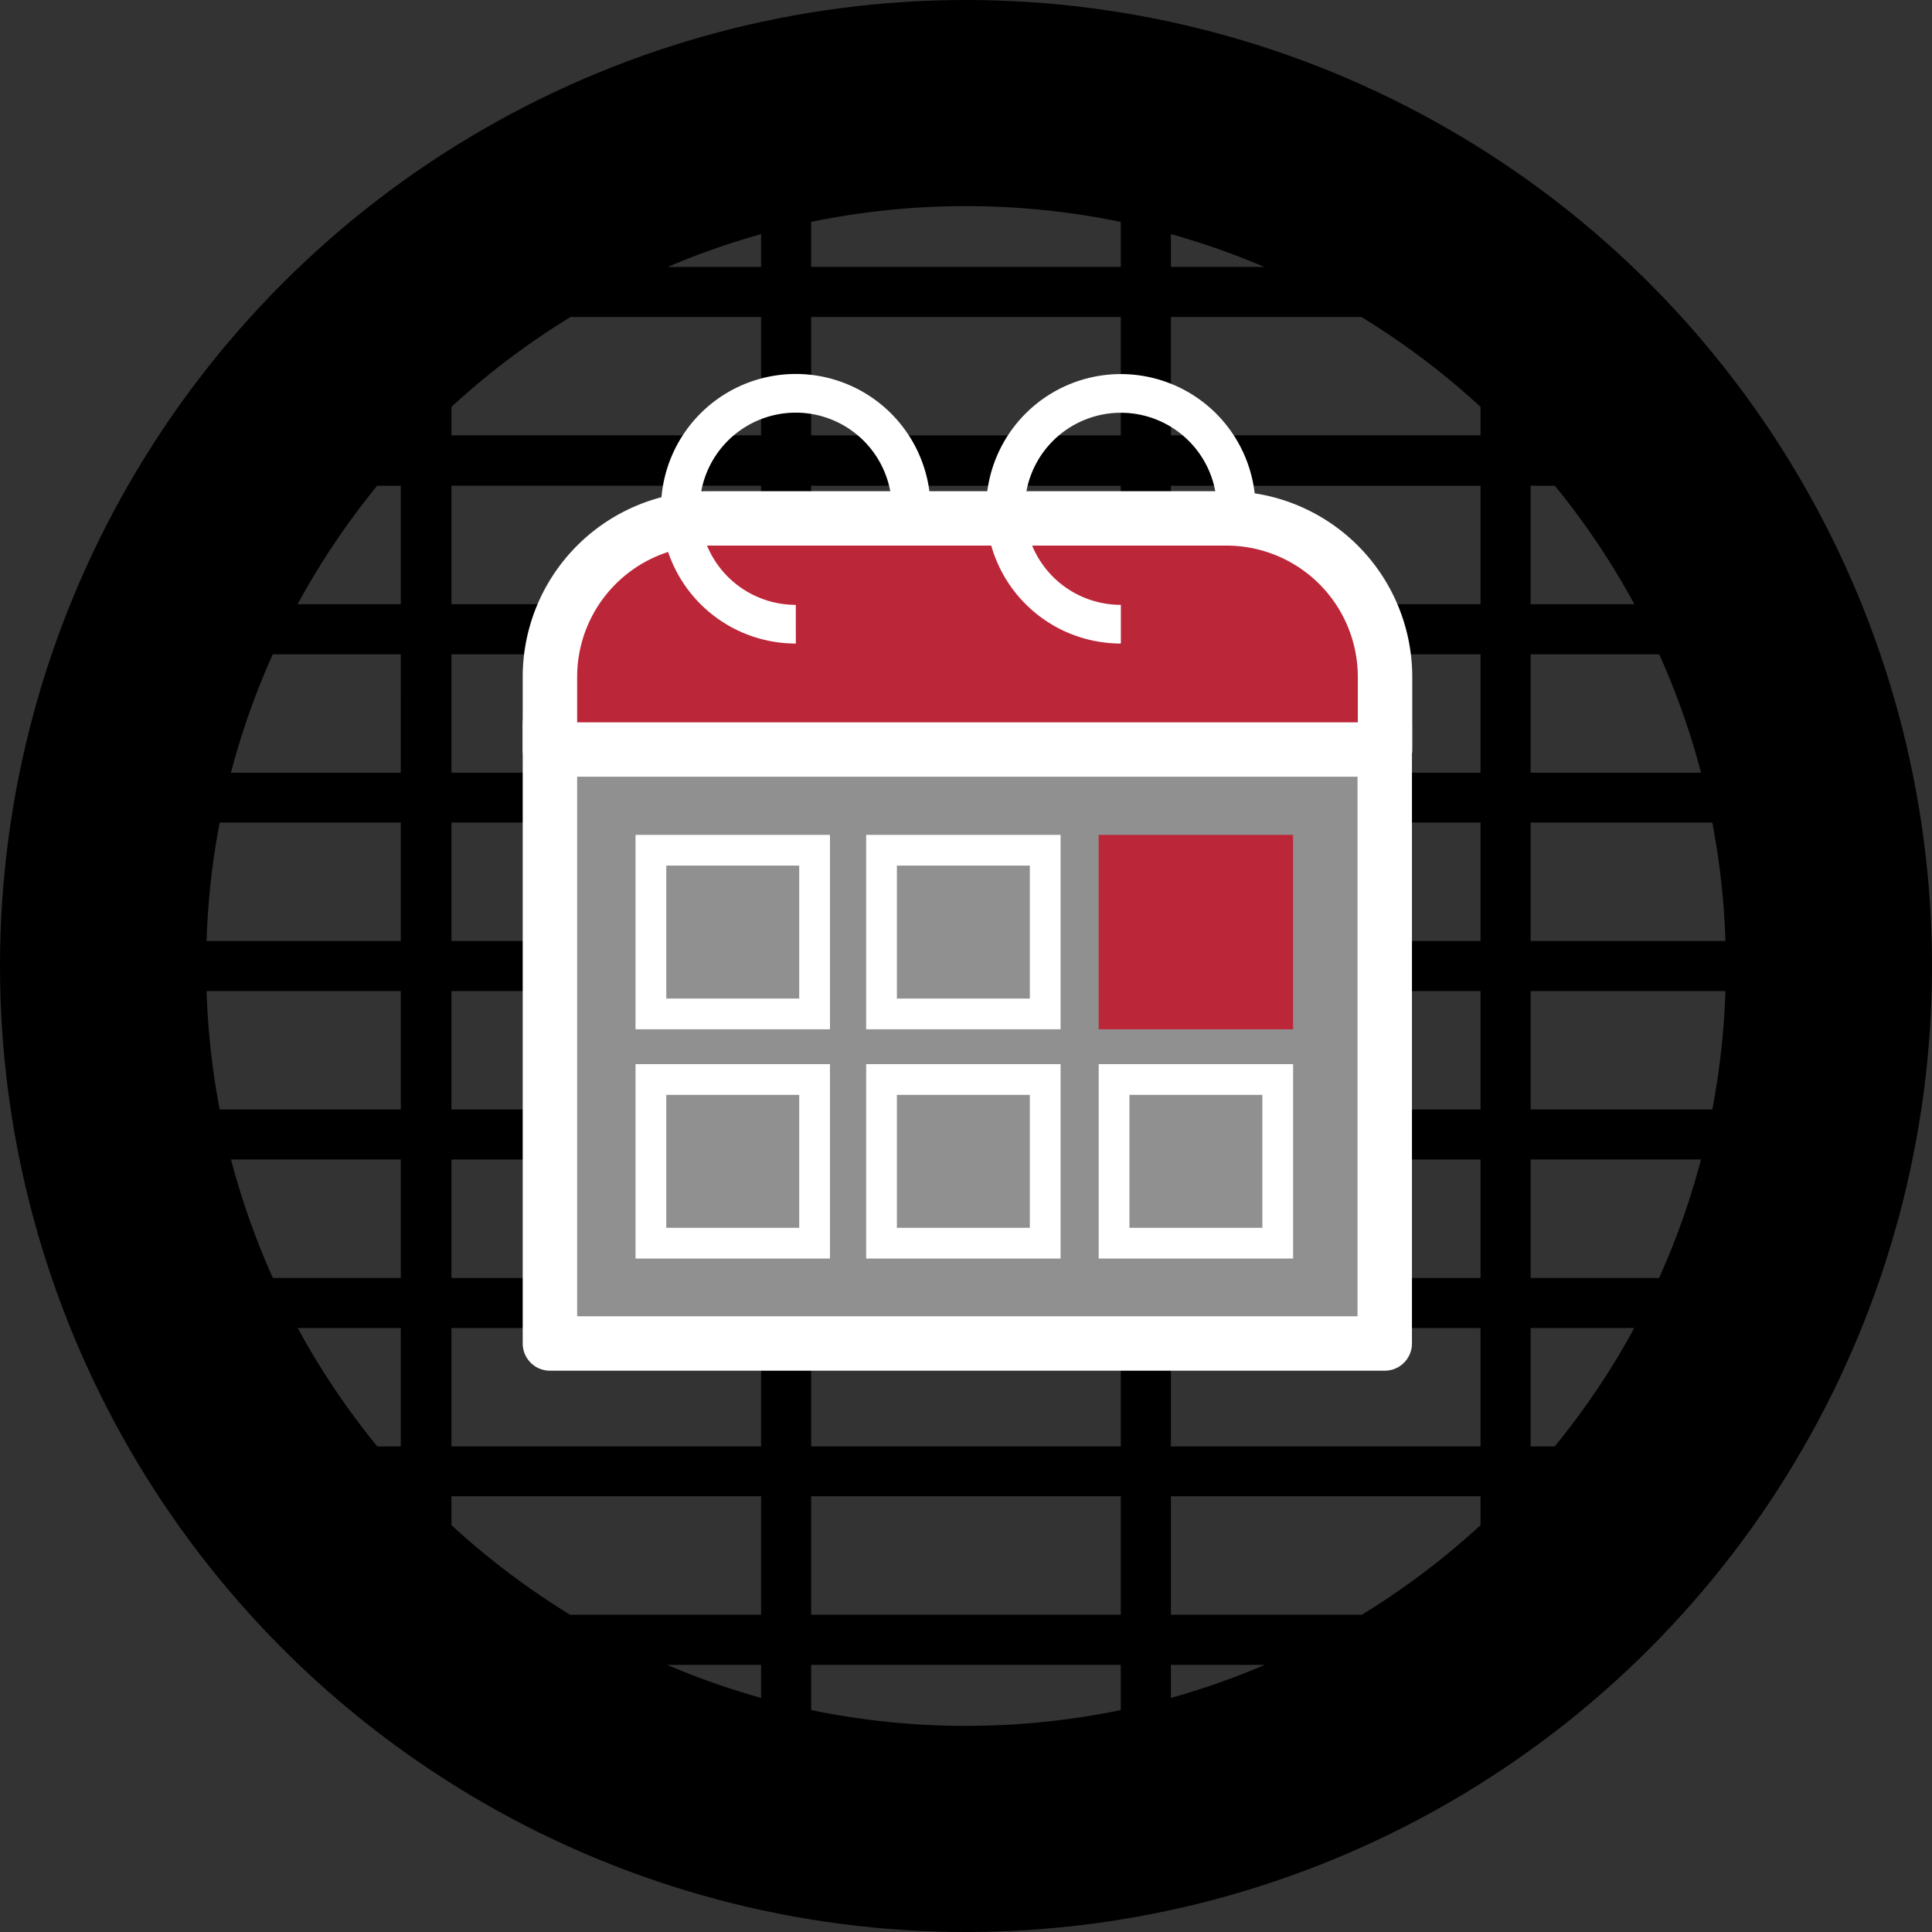 <?xml version="1.0" encoding="utf-8"?>
<svg xmlns="http://www.w3.org/2000/svg" width="177.488" height="177.488" viewBox="0 0 177.488 177.488">
  <rect x="0" y="0" width="177.488" height="177.488" fill="#333333" stroke="none"/>
  <g id="Group_338" data-name="Group 338" transform="translate(-641.835 -5864.204)">
    <circle id="Ellipse_42" data-name="Ellipse 42" cx="88.744" cy="88.744" r="88.744" transform="translate(641.835 5864.204)"/>
    <g id="Group_74" data-name="Group 74" transform="translate(-0.012)" opacity="0.2">
      <path id="Path_538" data-name="Path 538" d="M711.765,5888.714v-3a69.275,69.275,0,0,0-8.576,3.015h8.576Z" fill="#fff"/>
      <path id="Path_539" data-name="Path 539" d="M716.366,5888.714v.011H744.81v-4.135a70.416,70.416,0,0,0-28.444,0Z" fill="#fff"/>
      <path id="Path_540" data-name="Path 540" d="M749.416,5888.714v.011h8.577a69.349,69.349,0,0,0-8.577-3.015Z" fill="#fff"/>
      <path id="Path_541" data-name="Path 541" d="M683.321,5904.2h28.444v-10.876h-17.5a70.042,70.042,0,0,0-10.942,8.257Z" fill="#fff"/>
      <rect id="Rectangle_308" data-name="Rectangle 308" width="28.444" height="10.876" transform="translate(716.366 5893.326)" fill="#fff"/>
      <path id="Path_542" data-name="Path 542" d="M766.919,5893.326h-17.5V5904.2H777.86v-2.619A70.079,70.079,0,0,0,766.919,5893.326Z" fill="#fff"/>
      <path id="Path_543" data-name="Path 543" d="M669.187,5919.712h9.481v-10.887H676.5A69.941,69.941,0,0,0,669.187,5919.712Z" fill="#fff"/>
      <path id="Path_544" data-name="Path 544" d="M711.765,5919.7v-10.875H683.321v10.886h28.444Z" fill="#fff"/>
      <path id="Path_545" data-name="Path 545" d="M744.81,5919.7v-10.875H716.366v10.886H744.81Z" fill="#fff"/>
      <path id="Path_546" data-name="Path 546" d="M777.86,5919.7v-10.875H749.416v10.886H777.86Z" fill="#fff"/>
      <path id="Path_547" data-name="Path 547" d="M784.686,5908.825h-2.225v10.887h9.534A70.01,70.01,0,0,0,784.686,5908.825Z" fill="#fff"/>
      <path id="Path_548" data-name="Path 548" d="M678.668,5924.313h-11.76a69.231,69.231,0,0,0-3.844,10.875h15.6Z" fill="#fff"/>
      <rect id="Rectangle_309" data-name="Rectangle 309" width="28.444" height="10.876" transform="translate(683.321 5924.313)" fill="#fff"/>
      <rect id="Rectangle_310" data-name="Rectangle 310" width="28.444" height="10.876" transform="translate(716.366 5924.313)" fill="#fff"/>
      <rect id="Rectangle_311" data-name="Rectangle 311" width="28.444" height="10.876" transform="translate(749.416 5924.313)" fill="#fff"/>
      <path id="Path_549" data-name="Path 549" d="M782.461,5924.313v10.875h15.656a69.339,69.339,0,0,0-3.843-10.875Z" fill="#fff"/>
      <path id="Path_550" data-name="Path 550" d="M660.823,5950.651h17.845v-10.886H662.03A69.993,69.993,0,0,0,660.823,5950.651Z" fill="#fff"/>
      <path id="Path_551" data-name="Path 551" d="M711.765,5950.64v-10.875H683.321v10.887h28.444Z" fill="#fff"/>
      <path id="Path_552" data-name="Path 552" d="M744.81,5950.64v-10.875H716.366v10.887H744.81Z" fill="#fff"/>
      <path id="Path_553" data-name="Path 553" d="M777.86,5950.64v-10.875H749.416v10.887H777.86Z" fill="#fff"/>
      <path id="Path_554" data-name="Path 554" d="M799.151,5939.765h-16.69v10.886h17.9A69.993,69.993,0,0,0,799.151,5939.765Z" fill="#fff"/>
      <path id="Path_555" data-name="Path 555" d="M678.668,5966.128v-10.876H660.824a69.986,69.986,0,0,0,1.206,10.876Z" fill="#fff"/>
      <rect id="Rectangle_312" data-name="Rectangle 312" width="28.444" height="10.876" transform="translate(683.321 5955.252)" fill="#fff"/>
      <rect id="Rectangle_313" data-name="Rectangle 313" width="28.444" height="10.876" transform="translate(716.366 5955.252)" fill="#fff"/>
      <rect id="Rectangle_314" data-name="Rectangle 314" width="28.444" height="10.876" transform="translate(749.416 5955.252)" fill="#fff"/>
      <path id="Path_556" data-name="Path 556" d="M782.461,5955.252v10.876h16.691a70.1,70.1,0,0,0,1.206-10.876Z" fill="#fff"/>
      <path id="Path_557" data-name="Path 557" d="M666.918,5981.608h11.75v-10.887h-15.6A69.392,69.392,0,0,0,666.918,5981.608Z" fill="#fff"/>
      <path id="Path_558" data-name="Path 558" d="M711.765,5981.6v-10.875H683.321v10.887h28.444Z" fill="#fff"/>
      <path id="Path_559" data-name="Path 559" d="M744.81,5981.6v-10.875H716.366v10.887H744.81Z" fill="#fff"/>
      <path id="Path_560" data-name="Path 560" d="M777.86,5981.6v-10.875H749.416v10.887H777.86Z" fill="#fff"/>
      <path id="Path_561" data-name="Path 561" d="M798.113,5970.721H782.461v10.887h11.8A69.188,69.188,0,0,0,798.113,5970.721Z" fill="#fff"/>
      <path id="Path_562" data-name="Path 562" d="M678.668,5997.084v-10.875H669.2a69.893,69.893,0,0,0,7.307,10.875Z" fill="#fff"/>
      <rect id="Rectangle_315" data-name="Rectangle 315" width="28.444" height="10.876" transform="translate(683.321 5986.209)" fill="#fff"/>
      <rect id="Rectangle_316" data-name="Rectangle 316" width="28.444" height="10.876" transform="translate(716.366 5986.209)" fill="#fff"/>
      <rect id="Rectangle_317" data-name="Rectangle 317" width="28.444" height="10.876" transform="translate(749.416 5986.209)" fill="#fff"/>
      <path id="Path_563" data-name="Path 563" d="M782.461,5986.209v10.875h2.214a69.962,69.962,0,0,0,7.307-10.875Z" fill="#fff"/>
      <path id="Path_564" data-name="Path 564" d="M716.366,6001.672v10.875H744.81v-10.886H716.366Z" fill="#fff"/>
      <path id="Path_565" data-name="Path 565" d="M694.227,6012.547h17.538v-10.886H683.321v2.652A70.04,70.04,0,0,0,694.227,6012.547Z" fill="#fff"/>
      <path id="Path_566" data-name="Path 566" d="M777.86,6004.313v-2.652H749.416v10.886h17.538A70.034,70.034,0,0,0,777.86,6004.313Z" fill="#fff"/>
      <path id="Path_567" data-name="Path 567" d="M711.765,6017.149h-8.626a69.292,69.292,0,0,0,8.626,3.037Z" fill="#fff"/>
      <path id="Path_568" data-name="Path 568" d="M744.81,6017.149H716.366v4.156a70.416,70.416,0,0,0,28.444,0Z" fill="#fff"/>
      <path id="Path_569" data-name="Path 569" d="M749.416,6017.149v3.037a69.369,69.369,0,0,0,8.627-3.037Z" fill="#fff"/>
    </g>
    <g id="Group_76" data-name="Group 76" transform="translate(-0.012)">
      <g id="Group_75" data-name="Group 75">
        <path id="Path_570" data-name="Path 570" d="M692.367,5930.7v56.927H769.06V5930.7" fill="#919090"/>
        <path id="Path_571" data-name="Path 571" d="M692.367,5930.7v56.927H769.06V5930.7" fill="none" stroke="#fff" stroke-linecap="round" stroke-linejoin="round" stroke-width="5"/>
        <g id="Rectangle_318" data-name="Rectangle 318" transform="translate(700.232 5940.901)" fill="none" stroke="#fff" stroke-miterlimit="10" stroke-width="2.823">
          <rect width="17.86" height="17.86" stroke="none"/>
          <rect x="1.412" y="1.412" width="15.037" height="15.037" fill="none"/>
        </g>
        <g id="Rectangle_319" data-name="Rectangle 319" transform="translate(700.232 5961.963)" fill="none" stroke="#fff" stroke-miterlimit="10" stroke-width="2.823">
          <rect width="17.86" height="17.86" stroke="none"/>
          <rect x="1.412" y="1.412" width="15.037" height="15.037" fill="none"/>
        </g>
        <g id="Rectangle_320" data-name="Rectangle 320" transform="translate(721.419 5940.901)" fill="none" stroke="#fff" stroke-miterlimit="10" stroke-width="2.823">
          <rect width="17.86" height="17.86" stroke="none"/>
          <rect x="1.412" y="1.412" width="15.037" height="15.037" fill="none"/>
        </g>
        <rect id="Rectangle_321" data-name="Rectangle 321" width="17.86" height="17.86" transform="translate(742.781 5940.901)" fill="#bc2639"/>
        <g id="Rectangle_322" data-name="Rectangle 322" transform="translate(721.419 5961.963)" fill="none" stroke="#fff" stroke-miterlimit="10" stroke-width="2.823">
          <rect width="17.86" height="17.86" stroke="none"/>
          <rect x="1.412" y="1.412" width="15.037" height="15.037" fill="none"/>
        </g>
        <g id="Rectangle_323" data-name="Rectangle 323" transform="translate(742.781 5961.963)" fill="none" stroke="#fff" stroke-miterlimit="10" stroke-width="2.823">
          <rect width="17.86" height="17.86" stroke="none"/>
          <rect x="1.412" y="1.412" width="15.037" height="15.037" fill="none"/>
        </g>
        <path id="Rectangle_324" data-name="Rectangle 324" d="M14.569,0H62.151A14.569,14.569,0,0,1,76.72,14.569v6.663a0,0,0,0,1,0,0H0a0,0,0,0,1,0,0V14.569A14.569,14.569,0,0,1,14.569,0Z" transform="translate(692.367 5911.827)" fill="#bc2639"/>
        <path id="Rectangle_325" data-name="Rectangle 325" d="M14.569,0H62.151A14.569,14.569,0,0,1,76.72,14.569v6.663a0,0,0,0,1,0,0H0a0,0,0,0,1,0,0V14.569A14.569,14.569,0,0,1,14.569,0Z" transform="translate(692.367 5911.827)" fill="none" stroke="#fff" stroke-linecap="round" stroke-linejoin="round" stroke-width="5"/>
      </g>
      <path id="Path_572" data-name="Path 572" d="M725.557,5910.947a10.605,10.605,0,1,0-10.6,10.6" fill="none" stroke="#fff" stroke-miterlimit="10" stroke-width="3.553"/>
      <path id="Path_573" data-name="Path 573" d="M755.417,5910.947a10.6,10.6,0,1,0-10.6,10.6" fill="none" stroke="#fff" stroke-miterlimit="10" stroke-width="3.553"/>
    </g>
  </g>
</svg>
